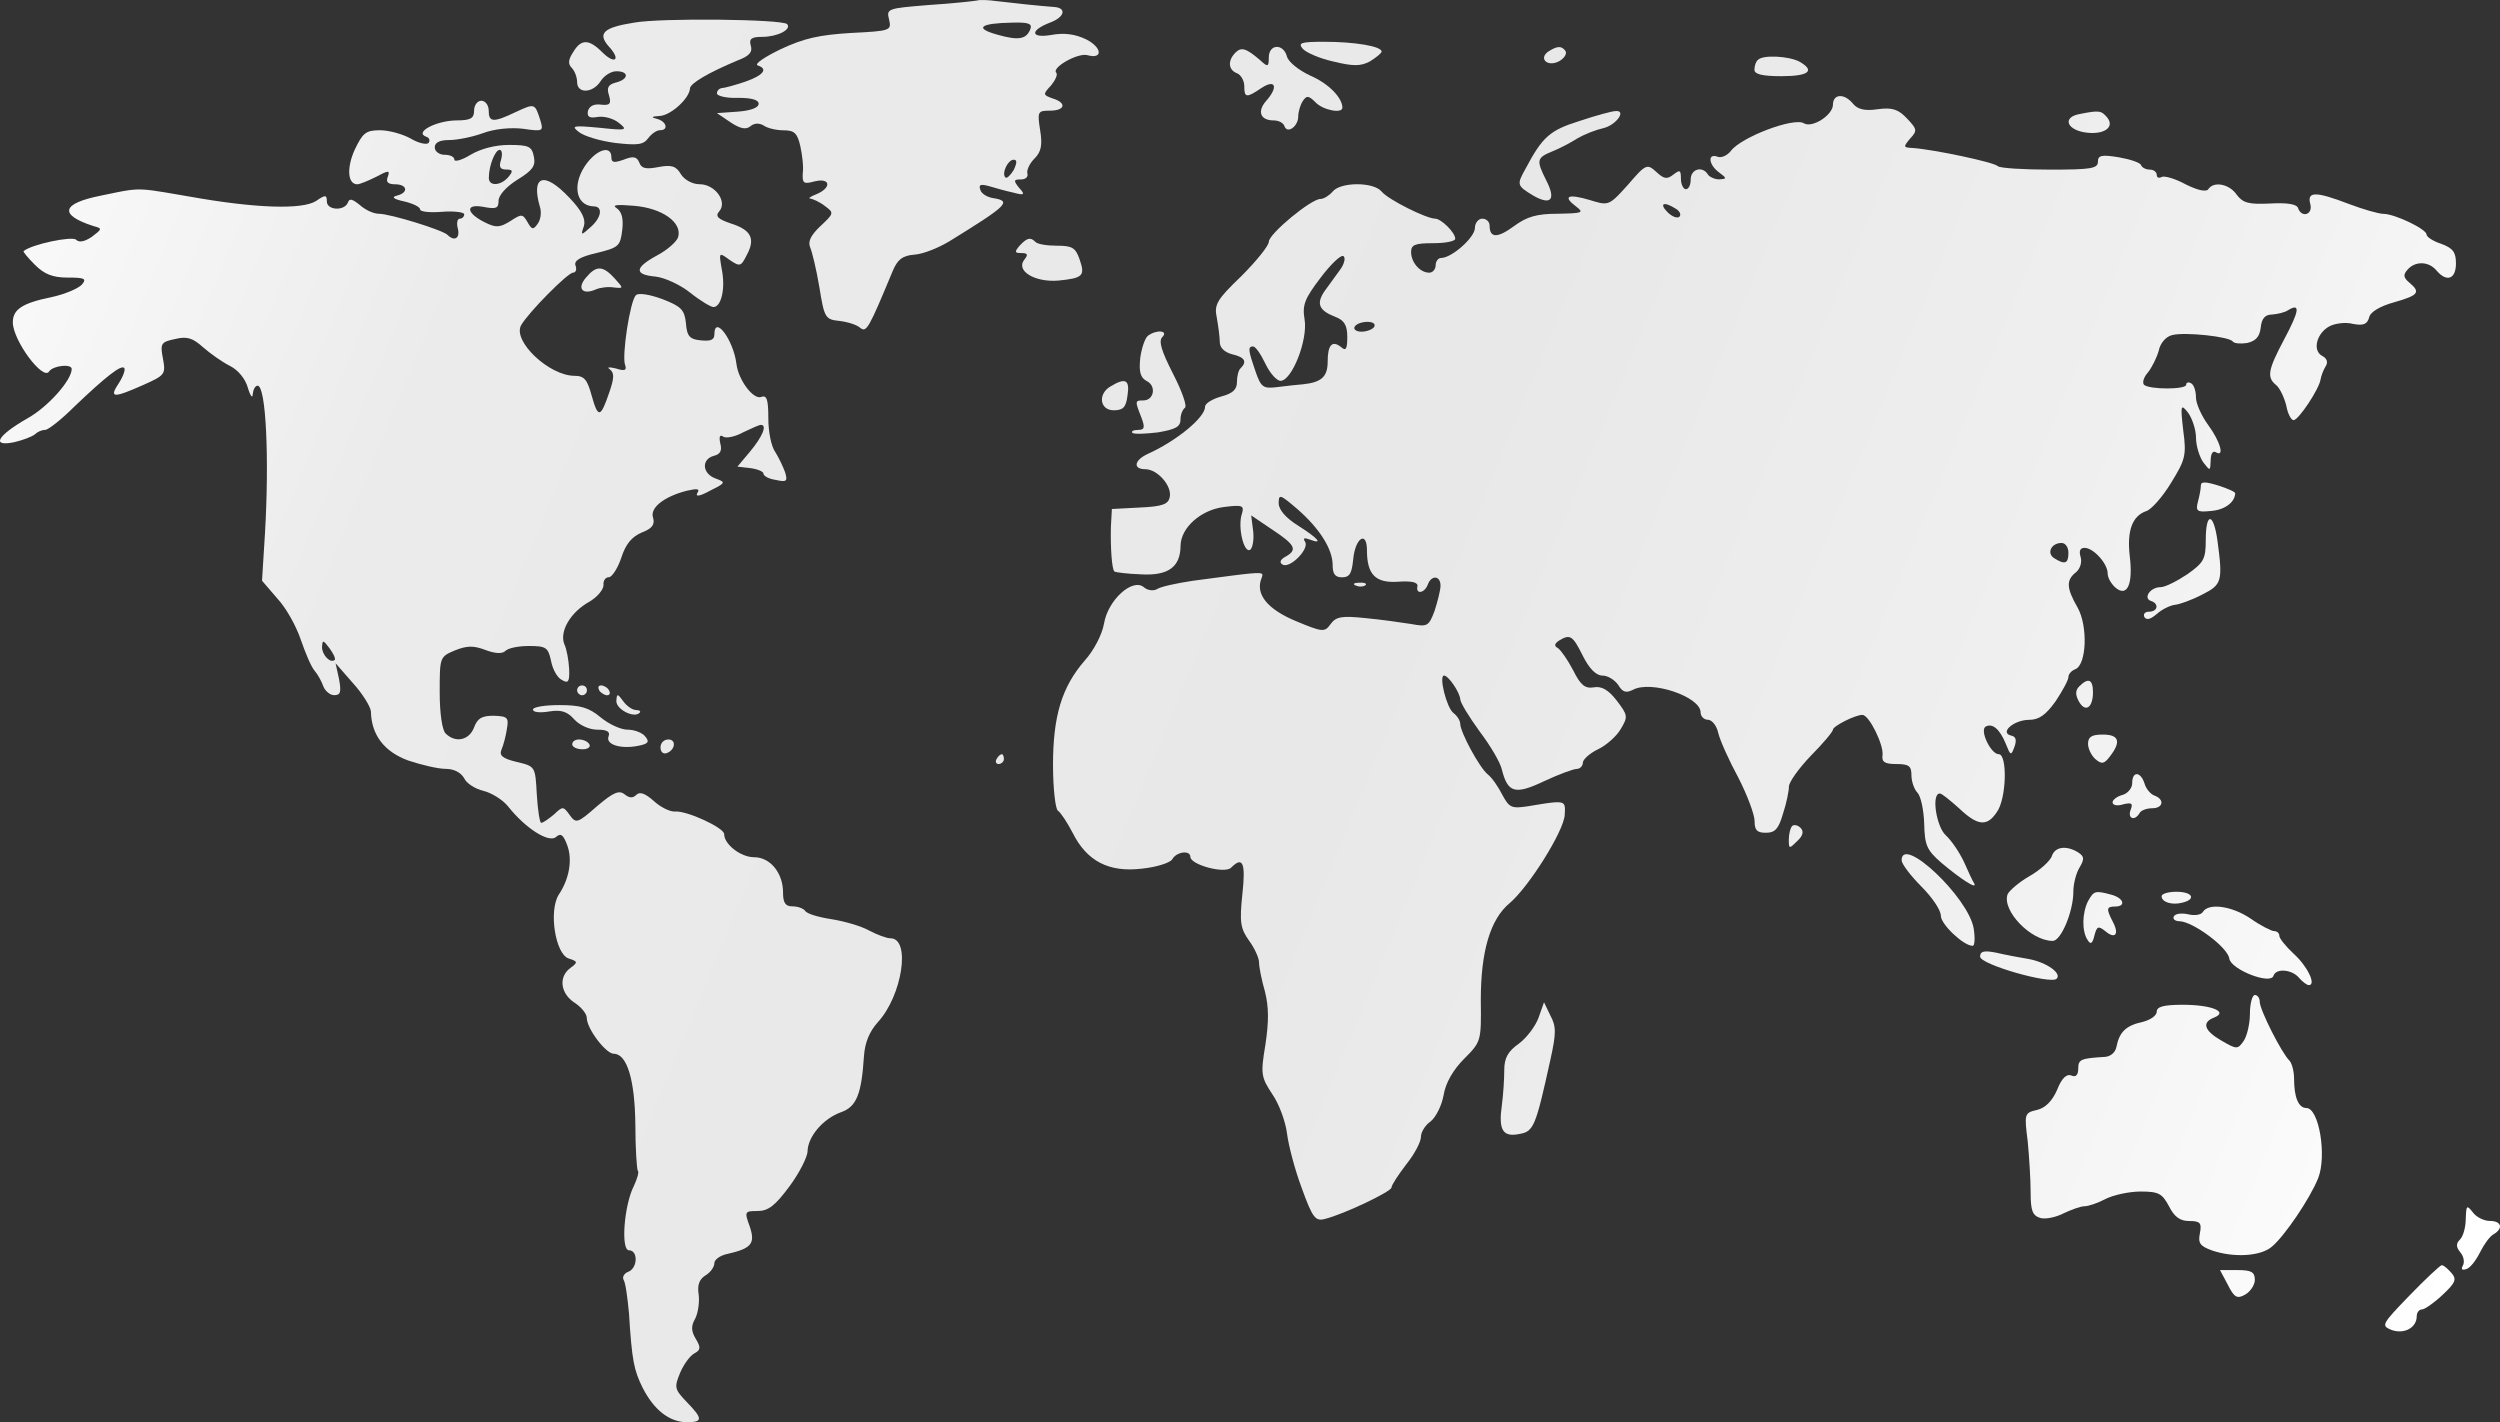<?xml version="1.0" encoding="UTF-8"?> <svg xmlns="http://www.w3.org/2000/svg" width="1357" height="772" viewBox="0 0 1357 772" fill="none"><rect x="0" y="0" width="1357" height="772" fill="#333333" stroke="none"/><path fill-rule="evenodd" clip-rule="evenodd" d="M257.333 60.021C257.333 64.292 255.464 65.36 247.475 65.36C236.564 65.624 224.836 71.767 231.233 74.166C233.102 74.707 233.628 76.302 232.562 77.633C231.496 78.701 226.968 77.633 222.981 75.234C218.716 72.835 211.267 70.699 206.199 70.699C198.473 70.699 196.88 72.294 192.616 81.1C188.088 90.974 188.628 100.029 193.945 100.029C195.274 100.029 199.802 98.157 204.067 96.035C210.99 92.305 211.793 92.305 210.464 96.035C209.397 98.698 210.464 100.029 214.451 100.029C221.111 100.029 221.914 104.564 215.517 106.159C212.319 106.963 213.385 108.031 219.505 109.362C224.033 110.43 228.021 112.302 228.021 113.633C228.021 114.965 233.351 115.506 239.998 114.965C246.658 114.438 251.975 115.228 251.975 116.296C251.975 117.627 250.909 118.695 249.579 118.695C248.25 118.695 247.71 121.094 248.513 124.034C249.842 129.373 246.644 131.231 242.919 127.501C240.261 124.838 211.765 116.032 205.645 116.032C202.71 116.032 198.182 113.897 195.26 111.234C191.273 108.031 189.666 107.504 188.863 109.903C186.994 114.701 177.412 114.174 177.412 109.362C177.412 105.632 176.609 105.632 171.555 109.099C164.106 113.897 138.532 113.093 102.85 106.7C100.862 106.359 99.024 106.042 97.317 105.747L97.314 105.746L97.312 105.746C84.737 103.575 79.305 102.637 73.922 102.867C69.83 103.042 65.766 103.892 58.613 105.388C57.465 105.628 56.235 105.885 54.914 106.159C33.342 110.43 31.749 116.559 50.65 122.689C55.703 124.02 55.44 124.284 49.846 128.555C45.859 131.218 42.923 131.758 41.331 130.15C39.199 128.014 17.363 132.549 12.835 136.279C12.309 136.543 15.231 140.01 18.955 143.74C24.009 148.802 28.537 150.674 36.789 150.674C45.845 150.674 47.174 151.201 44.516 154.404C42.646 156.54 35.197 159.743 27.734 161.338C12.018 164.542 6.964 168.008 6.964 174.942C6.964 184.802 23.469 206.949 26.668 201.61C28.8 198.406 38.922 197.338 38.922 200.278C38.922 206.408 25.878 221.08 14.691 227.209C-1.551 236.542 -5.013 242.672 7.768 240.009C12.295 238.941 17.349 237.069 18.955 235.738C20.285 234.407 22.68 233.339 24.549 233.339C26.142 233.339 33.342 227.736 40.528 220.539C57.573 204.272 65.825 197.865 67.417 199.738C68.221 200.542 66.877 204.272 64.482 208.003C59.151 216.004 61.283 216.268 77.525 209.071C89.502 203.732 90.042 203.204 88.45 194.676C86.858 186.411 87.384 185.606 95.11 184.012C101.507 182.417 104.692 183.485 110.286 188.546C114.273 192.013 120.67 196.548 124.935 198.684C129.2 200.819 133.187 205.617 134.517 210.416C135.846 214.95 137.175 216.545 137.175 213.883C137.438 211.483 138.504 209.348 139.834 209.348C144.361 209.348 146.231 248.288 143.821 289.614L142.229 315.214L150.481 324.81C155.272 329.872 160.866 340.009 163.262 347.206C165.657 354.14 168.855 361.878 170.711 364.014C172.566 366.149 174.699 370.143 175.502 372.542C176.568 375.205 179.226 377.341 181.359 377.341C184.82 377.341 185.346 375.746 184.017 368.535L182.148 360.006L191.466 370.67C196.797 376.536 201.048 383.47 201.325 386.133C201.588 398.933 208.511 408.002 221.568 412.8C228.755 415.199 237.81 417.335 241.812 417.335C246.339 417.335 250.064 419.207 251.933 422.397C253.262 425.323 258.053 428.263 262.581 429.33C266.846 430.398 272.966 434.129 275.901 437.859C285.22 449.591 297.737 457.593 301.725 454.389C304.383 451.99 305.712 453.058 307.845 458.661C310.78 466.399 309.174 476.799 303.317 485.591C297.723 494.397 301.448 517.862 308.648 520.261C313.702 521.855 313.702 522.396 309.714 525.322C303.054 530.12 304.12 539.19 311.846 544.252C315.571 546.651 318.506 550.381 318.506 552.517C318.506 558.383 328.891 571.987 333.156 571.987C340.342 571.987 344.606 586.118 344.87 610.386C344.87 623.45 345.673 634.655 346.199 635.459C347.002 635.986 345.936 639.73 344.066 643.724C338.736 654.125 336.88 678.657 341.408 678.657C346.462 678.657 346.199 688.531 340.868 690.389C338.736 691.193 337.67 693.329 338.473 694.66C339.539 696.269 340.605 704.257 341.408 712.799C343 738.399 344.067 743.738 348.857 753.334C354.977 765.33 363.23 771.737 372.562 772C381.618 772 381.618 770.128 372.825 761.072C366.165 754.139 365.902 753.071 369.101 745.333C370.97 740.798 374.431 736 376.827 734.668C380.288 732.796 380.552 731.465 377.63 726.667C375.235 722.673 374.971 719.733 377.367 715.739C378.959 712.536 379.762 706.67 379.236 702.676C378.433 697.614 379.499 694.411 382.961 692.275C385.619 690.68 387.752 687.74 387.752 685.605C387.752 683.732 390.95 681.333 395.201 680.543C407.981 677.603 410.113 674.94 406.915 665.607C403.979 657.606 404.256 657.342 411.18 657.342C417.037 657.342 420.761 654.416 428.487 644.002C433.818 636.804 438.346 627.998 438.346 624.795C438.609 616.793 446.861 607.197 456.457 603.73C464.972 600.79 467.645 593.856 468.974 573.055C469.5 565.857 471.909 559.991 476.423 554.916C489.743 540.521 494.534 509.305 483.346 509.305C481.214 509.305 476.16 507.433 471.633 505.034C467.368 502.635 458.049 499.972 451.126 498.904C444.203 497.837 437.806 495.964 437.017 494.37C435.951 493.038 433.029 491.971 430.094 491.971C426.369 491.971 425.04 490.098 425.04 484.51C425.04 473.846 418.117 465.303 409.324 465.303C402.138 465.303 393.082 458.369 393.082 452.767C393.082 449.3 372.839 439.967 366.456 440.494C363.798 440.757 358.467 438.095 355.005 434.891C350.214 430.62 347.279 429.552 345.423 431.424C343.554 433.297 341.699 433.297 339.026 431.161C336.091 428.762 332.906 430.093 324.114 437.568C313.466 446.901 312.663 447.164 309.202 442.366C305.74 437.568 305.477 437.568 300.686 442.103C297.764 444.502 294.829 446.637 293.763 446.637C292.96 446.637 291.894 439.703 291.367 431.175C290.564 415.976 290.564 415.976 280.457 413.577C272.73 411.705 270.875 410.11 272.204 406.906C273.27 404.507 274.6 399.432 275.14 395.701C276.206 389.572 275.666 388.768 267.953 388.504C261.556 388.504 259.161 389.835 257.306 394.911C254.647 401.845 247.184 403.44 241.867 398.114C239.998 396.256 238.668 387.187 238.668 375.718C238.668 356.789 238.668 356.511 246.921 353.045C253.581 350.382 257.042 350.382 263.426 352.781C269.02 354.917 272.744 354.917 274.337 353.308C275.929 351.713 281.523 350.645 287.117 350.645C296.435 350.645 297.501 351.45 299.094 358.647C299.897 363.182 302.555 367.98 304.951 369.048C308.412 371.183 309.215 370.116 308.938 363.182C308.675 358.384 307.609 352.254 306.28 349.578C303.621 342.644 309.742 332.243 319.863 326.64C324.391 323.978 327.589 319.97 327.589 317.571C327.326 315.172 328.656 313.3 330.525 313.3C332.117 313.3 335.316 308.502 337.185 302.899C339.58 295.424 342.779 291.43 348.373 289.031C353.967 286.896 355.559 284.76 354.493 281.03C352.624 275.691 360.35 269.561 372.867 266.358C378.724 265.027 380.053 265.29 378.461 267.689C377.395 269.825 380.053 269.284 385.384 266.358C393.899 262.087 394.176 261.823 388.319 259.687C381.133 257.025 380.593 249.287 387.516 247.415C390.978 246.61 392.044 244.489 390.978 240.744C390.175 237.014 390.715 235.683 392.57 237.014C394.162 238.082 399.23 237.014 403.481 234.615C408.009 232.479 411.996 230.621 413.063 230.621C416.524 230.621 413.866 237.028 407.206 245.015L400.283 253.281L407.206 254.085C411.193 254.612 414.392 255.957 414.392 257.025C414.392 258.356 417.327 259.965 421.052 260.492C426.909 261.823 427.712 261.296 426.106 256.221C425.04 253.281 422.644 248.219 420.775 245.293C418.643 242.353 417.05 234.351 417.05 227.154C417.05 217.017 416.247 214.354 413.326 215.422C409.061 217.294 400.809 206.353 399.742 197.56C398.15 184.497 387.765 170.629 387.765 181.557C387.765 184.497 385.633 185.288 380.579 184.761C374.459 184.234 372.853 182.625 372.327 175.428C371.524 168.23 369.931 166.358 359.547 162.364C352.36 159.702 346.503 158.897 345.16 160.229C341.962 163.432 337.434 193.303 339.303 198.101C340.37 201.041 339.04 201.568 334.25 199.973C330.525 199.169 329.196 199.169 331.051 200.514C333.446 202.386 333.446 205.049 330.788 212.787C325.997 226.918 324.668 227.196 321.206 214.923C318.811 206.117 317.219 203.995 311.888 203.995C298.041 203.995 278.075 185.066 282.866 176.523C286.854 169.589 308.163 147.984 311.098 147.984C312.428 147.984 313.231 146.389 312.428 144.253C311.362 141.591 314.56 139.455 323.879 137.319C335.856 134.379 336.659 133.589 337.725 125.046C338.528 118.64 337.462 114.909 334.789 113.051C331.854 111.179 334.79 110.915 344.371 111.72C359.547 113.051 370.471 120.789 368.076 128.791C367.273 131.19 362.219 135.725 356.625 138.664C344.371 145.335 344.108 149.065 355.822 150.133C360.876 150.674 369.405 154.668 374.722 158.939C380.053 163.21 385.91 166.677 387.239 166.677C391.504 166.677 393.899 156.54 391.767 146.139C390.914 141.139 390.518 138.818 391.235 138.397C391.856 138.032 393.313 139.094 396.032 141.077C401.626 144.808 402.152 144.808 405.35 138.415C410.141 129.609 407.746 124.811 396.835 121.344C389.649 118.945 388.042 117.35 390.438 114.673C394.966 109.334 388.042 100.002 379.79 100.002C375.802 100.002 371.538 97.602 369.668 94.662C367.01 90.128 364.614 89.323 357.414 90.669C350.754 92 348.096 91.473 347.03 88.269C345.7 85.066 343.831 84.539 338.514 86.675C333.183 88.547 331.854 88.269 331.854 85.343C331.854 78.936 324.668 80.809 318.811 88.283C310.295 99.211 312.151 111.747 322.272 112.025C327.326 112.025 326.537 117.891 320.943 122.952C315.349 128.014 315.086 128.014 316.955 122.689C318.022 118.959 315.889 114.424 308.966 107.226C295.383 92.818 288.197 95.231 292.988 112.025C294.054 114.965 293.514 119.222 291.921 121.358C289.526 124.825 288.723 124.825 286.327 120.553C283.669 116.019 283.129 116.019 277.009 120.012C271.415 123.479 269.283 123.743 263.426 120.817C253.041 115.755 252.238 110.416 262.359 112.288C269.283 113.619 270.612 113.093 270.612 109.085C270.612 105.881 274.877 101.347 280.734 97.616C288.986 92.555 290.855 90.142 289.789 85.08C288.723 79.477 287.131 78.673 276.206 78.673C268.743 78.673 260.767 80.809 255.436 84.012C250.646 86.952 246.644 88.006 246.644 86.675C246.644 85.08 244.249 84.012 241.313 84.012C238.378 84.012 235.982 82.14 235.982 80.018C235.982 77.356 238.641 76.024 243.708 76.024C247.973 76.024 256.226 74.43 262.083 72.294C268.48 69.895 277.258 69.091 283.918 69.895C294.843 71.49 295.106 71.226 293.237 65.097C290.301 56.027 290.301 56.027 279.917 60.825C267.663 66.691 265.267 66.428 265.267 60.021C265.267 57.081 263.398 54.682 261.279 54.682C259.161 54.682 257.333 57.095 257.333 60.021ZM271.983 86.689C270.653 90.682 271.456 92.028 274.918 92.028C278.38 92.028 278.643 92.832 275.984 96.022C271.997 100.82 265.336 101.36 265.336 96.548C265.336 89.878 268.798 81.35 271.193 81.35C272.523 81.363 272.786 83.763 271.983 86.689ZM181.719 358.176C179.323 360.311 174.795 355.513 174.795 351.242C175.059 347.248 175.322 347.248 178.783 351.769C180.916 354.709 182.245 357.385 181.719 358.176Z" fill="url(#paint0_linear_970_133)"></path><path fill-rule="evenodd" clip-rule="evenodd" d="M979.21 66.956C983.738 69.619 994.926 62.421 994.926 56.819C994.926 50.953 1001.05 50.426 1005.85 56.347C1008.26 59.287 1012.25 60.355 1019.17 59.287C1027.16 58.219 1030.36 59.287 1035.15 64.349C1040.74 70.215 1040.74 71.005 1036.76 75.277C1033.02 79.811 1033.02 80.075 1038.35 80.338C1049.54 81.129 1082.56 88.063 1084.41 90.198C1085.48 91.266 1098.27 92.07 1112.65 92.07C1134.76 92.07 1138.75 91.529 1138.75 87.799C1138.75 84.332 1140.62 83.805 1150.2 85.4C1156.32 86.468 1161.91 88.34 1162.18 89.671C1162.7 91.002 1164.83 92.07 1166.97 92.07C1169.1 92.07 1170.69 93.415 1170.69 95.01C1170.69 96.342 1171.76 96.882 1173.35 96.078C1174.68 95.274 1180.54 96.868 1186.39 100.072C1192.78 103.275 1197.57 104.329 1198.63 102.735C1201.55 98.2 1210.08 99.808 1214.07 105.675C1217.53 110.209 1220.47 111 1232.18 110.473C1241.24 109.946 1246.55 110.736 1247.36 112.872C1249.23 118.474 1255.62 116.602 1254.02 110.736C1252.15 103.802 1256.94 103.802 1275.05 110.736C1282.76 113.676 1291.29 116.075 1293.69 116.075C1299.81 116.075 1317.12 124.34 1317.12 127.28C1317.12 128.612 1320.84 131.011 1325.1 132.342C1331.5 134.741 1333.09 136.877 1333.09 143.006C1333.09 151.535 1328.04 153.407 1322.45 146.737C1318.18 141.675 1310.72 141.675 1306.73 146.473C1304.34 149.136 1304.6 150.744 1307.8 153.407C1314.19 158.732 1312.59 160.341 1299.54 164.071C1291.82 166.207 1286.49 169.396 1285.96 172.336C1284.9 176.067 1282.76 176.871 1277.17 175.803C1273.18 174.735 1267.31 175.54 1264.39 177.135C1257.47 180.865 1255.07 190.198 1260.4 193.138C1263.07 194.469 1263.86 196.605 1262.27 199.004C1260.94 201.139 1259.87 204.343 1259.61 205.938C1258.81 211.263 1247.62 228.07 1244.96 228.07C1243.63 228.07 1241.78 224.603 1240.97 220.069C1239.91 215.811 1237.5 210.736 1235.64 209.141C1230.33 204.87 1230.85 201.139 1239.91 184.068C1248.16 168.592 1248.7 164.335 1242.04 168.329C1240.17 169.66 1236.18 170.464 1233.25 170.728C1229.52 170.728 1227.65 172.863 1227.13 177.661C1226.6 182.723 1224.47 185.122 1219.68 186.19C1216.22 186.717 1212.76 186.454 1211.95 185.386C1210.35 182.723 1185.85 180.047 1178.93 181.919C1175.73 182.709 1172.55 186.176 1171.74 190.447C1170.68 194.178 1168.02 199.517 1165.89 202.179C1163.75 204.579 1162.69 207.518 1163.75 208.85C1166.69 211.512 1186.66 211.512 1186.66 208.85C1186.66 207.505 1187.98 207.241 1189.31 208.045C1190.91 208.85 1191.97 212.317 1191.97 215.784C1191.97 218.987 1194.91 225.657 1198.63 230.719C1205.28 239.788 1207.67 248.594 1202.62 245.391C1201.03 244.587 1199.96 246.459 1199.96 249.926C1199.83 252.832 1199.77 254.298 1199.28 254.455C1198.78 254.614 1197.85 253.415 1195.97 250.994C1193.86 248.054 1191.99 241.924 1191.99 237.653C1191.99 233.118 1189.85 226.989 1187.72 224.049C1183.73 218.973 1183.46 219.778 1185.06 233.645C1186.92 247.249 1186.13 249.648 1178.4 262.185C1173.88 269.646 1167.74 276.579 1165.08 277.384C1157.36 280.046 1154.44 288.048 1156.03 301.916C1157.88 317.115 1154.7 324.326 1148.3 318.987C1145.91 316.851 1144.04 313.648 1144.04 311.249C1144.04 305.91 1136.31 297.381 1131.52 297.381C1129.12 297.381 1128.32 298.976 1129.39 302.443C1130.19 305.105 1129.12 308.836 1126.73 310.708C1121.4 314.979 1121.67 319.25 1127.79 329.914C1133.39 340.052 1132.59 360.853 1126.47 363.252C1124.33 364.057 1122.74 365.929 1122.74 367.523C1122.74 369.118 1119.54 374.984 1115.82 380.587C1110.49 388.061 1106.76 390.724 1101.43 390.724C1093.17 390.724 1085.19 397.658 1091.57 399.253C1094.25 399.78 1094.77 401.652 1093.44 405.382C1091.59 410.444 1091.31 410.18 1088.65 403.51C1085.45 395.772 1081.45 392.305 1077.73 394.441C1074.53 396.576 1080.65 409.376 1084.91 409.376C1089.7 409.376 1089.18 433.644 1083.85 440.842C1078.52 448.843 1073.46 448.302 1063.34 438.706C1058.55 434.435 1054.02 430.704 1052.96 430.704C1048.16 430.704 1051.1 448.843 1056.15 453.378C1059.35 456.318 1063.62 462.725 1066.01 467.787C1068.41 473.126 1070.8 478.451 1071.61 479.519C1073.48 483.249 1063.89 476.842 1053.77 468.314C1045.78 461.38 1044.72 458.717 1044.45 446.985C1044.19 439.51 1042.6 432.05 1040.73 430.177C1039.12 428.583 1037.53 424.312 1037.53 420.845C1037.53 415.783 1036.2 414.715 1029.28 414.715C1023.14 414.715 1021.29 413.647 1021.82 409.917C1022.62 404.578 1014.63 388.048 1010.9 388.048C1006.9 388.048 994.926 394.177 994.926 396.049C994.926 397.117 989.595 403.51 983.004 410.139C976.358 417.073 971.027 424.547 971.027 426.946C971.027 429.345 969.698 436.016 967.829 441.618C965.433 449.883 963.578 452.019 958.51 452.019C953.719 452.019 952.39 450.688 952.39 445.626C952.39 442.159 948.388 431.495 943.598 422.162C938.53 412.829 933.739 402.165 932.673 397.894C931.87 393.9 929.197 390.696 927.079 390.696C924.961 390.696 923.091 388.838 923.091 386.702C923.091 378.16 896.202 369.091 886.343 374.43C882.618 376.302 880.749 375.761 878.354 371.767C876.498 369.104 872.76 366.705 869.838 366.705C866.377 366.705 862.652 362.975 859.191 356.041C853.61 344.836 852.267 344.046 846.147 347.776C843.752 349.371 843.489 350.702 845.621 351.77C847.213 352.838 850.938 358.163 853.874 363.765C857.875 371.767 860.271 373.903 865.061 373.098C869.326 372.294 873.051 374.43 877.578 380.296C883.699 388.297 883.698 389.088 879.711 395.758C877.578 399.488 871.984 404.55 867.457 406.686C862.929 408.821 859.204 412.288 859.204 413.883C859.204 415.755 857.598 417.35 856.006 417.35C854.137 417.35 846.147 420.29 838.158 424.02C822.442 431.495 818.455 430.427 815.256 417.891C814.453 413.897 808.859 404.564 803.002 396.826C797.408 389.088 792.617 381.363 792.617 379.491C792.341 375.761 786.22 366.691 783.825 366.691C780.89 366.691 785.154 384.026 788.879 386.966C791.011 388.561 792.604 391.237 792.604 392.832C792.604 397.367 802.988 416.573 807.516 420.304C809.912 422.176 813.373 427.238 815.505 431.509C819.23 438.443 820.559 438.97 829.352 437.638L829.7 437.58C842.652 435.418 847.277 434.646 848.794 436.468C849.636 437.48 849.52 439.292 849.339 442.111L849.318 442.436C848.778 451.229 829.878 481.363 819.493 490.169C808.845 498.975 803.778 516.573 803.778 542.713C804.041 565.124 804.041 565.387 794.722 574.72C788.865 580.586 784.601 587.783 783.534 594.717C782.468 600.32 779.27 606.713 776.348 608.848C773.676 610.707 771.28 614.451 771.28 617.113C771.28 619.79 767.819 626.446 763.291 632.049C759.026 637.651 755.302 643.254 755.302 644.585C755.302 646.721 729.741 658.994 719.094 661.656C714.026 662.988 712.434 661.115 706.577 644.849C702.852 634.975 699.39 621.648 698.587 615.241C697.784 608.848 694.323 599.252 690.598 593.913C684.478 584.58 684.215 582.985 686.873 566.982C688.743 554.446 688.742 546.707 686.61 538.179C684.741 531.772 683.412 524.838 683.412 522.439C683.412 520.04 681.016 514.701 678.081 510.707C673.29 504.037 672.764 500.57 674.356 485.371C676.225 468.314 674.633 464.569 668.236 470.976C664.775 474.443 646.137 469.381 646.137 465.11C646.137 461.38 638.674 462.17 636.279 466.441C635.213 468.3 627.763 470.699 619.774 471.503C601.926 473.639 589.949 467.495 582.223 452.033C579.288 446.444 575.826 441.105 574.234 440.037C572.904 439.247 571.575 428.042 571.575 415.242C571.575 388.575 576.366 372.835 588.883 358.44C593.674 353.115 598.202 344.572 599.268 338.443C601.4 325.643 614.72 313.648 620.84 318.709C622.959 320.581 626.157 320.845 628.026 319.777C629.896 318.446 638.674 316.574 647.467 315.242C649.573 314.963 651.565 314.699 653.448 314.449L653.502 314.442C679.005 311.057 684.534 310.323 685.173 311.764C685.35 312.162 685.152 312.727 684.9 313.449C684.848 313.596 684.794 313.751 684.741 313.911C681.279 322.44 687.939 330.705 703.378 337.112C718.014 343.241 719.08 343.241 722.278 338.706C725.2 334.699 728.398 334.172 741.178 335.503C749.694 336.307 760.882 337.902 765.936 338.706C774.728 340.315 775.517 340.038 778.716 331.509C780.322 326.434 781.914 320.304 781.914 317.905C781.914 312.302 776.86 312.025 774.991 317.364C773.122 322.162 768.331 322.703 769.397 318.168C769.674 316.033 766.213 315.242 758.749 315.769C746.509 316.574 741.982 311.762 741.982 298.698C741.982 287.757 735.598 292.028 734.532 303.496C733.743 311.235 732.677 313.37 728.412 313.37C724.688 313.37 723.358 311.498 723.358 306.7C723.358 298.171 716.435 286.966 704.181 276.302C694.863 268.3 694.06 268.037 694.06 273.099C694.06 276.566 697.784 281.1 704.707 285.371C715.618 292.305 718.554 295.772 710.827 292.832C707.906 291.764 707.103 292.028 708.432 294.164C710.827 297.908 700.166 308.836 696.178 306.436C694.323 305.369 694.849 303.76 697.784 302.165C704.444 298.421 703.115 295.758 690.598 287.493L679.147 279.755L680.213 288.284C680.753 292.818 679.95 297.353 678.621 298.421C675.159 300.557 671.698 285.885 674.093 278.951C675.422 274.416 674.619 273.889 664.235 275.22C651.731 276.815 641.07 286.425 640.807 296.022C640.807 307.768 634.16 312.566 619.511 311.762C612.048 311.498 605.388 310.694 604.862 310.167C603.519 308.836 602.729 297.367 602.992 286.162L603.519 276.288L618.694 275.484C631.211 274.943 634.133 273.612 634.936 269.881C636.265 263.752 628.276 254.682 621.616 254.682C614.956 254.682 615.496 249.884 622.945 246.417C638.384 239.483 654.099 226.684 654.099 220.818C654.099 218.945 658.101 216.546 662.892 215.215C669.012 213.606 671.407 211.471 671.407 207.477C671.407 204.273 672.21 200.807 673.539 199.739C677.001 196.272 675.672 193.873 668.748 192.278C664.747 191.21 662.088 188.811 662.088 185.608C662.088 182.945 661.299 177.079 660.496 172.544C658.904 165.333 660.496 162.671 673.816 149.871C682.069 141.606 688.729 133.34 688.729 131.205C688.729 126.934 711.63 108.004 716.684 108.004C718.554 108.004 721.475 106.146 723.344 104.01C727.609 98.671 745.706 98.671 749.971 104.01C753.432 108.282 774.202 118.682 778.993 118.682C782.177 118.682 789.904 126.143 789.904 129.61C789.904 130.941 784.587 132.009 777.927 132.009C768.082 132.009 765.95 132.814 765.95 136.807C765.95 142.41 770.754 148.012 775.808 148.012C777.677 148.012 779.27 146.14 779.27 144.019C779.27 141.897 780.613 140.025 782.205 140.025C788.062 140.025 800.579 128.82 800.579 123.758C800.579 121.095 802.448 118.696 804.567 118.696C806.685 118.696 808.555 120.291 808.555 122.427C808.555 129.36 812.819 129.36 821.875 122.69C828.798 117.615 834.129 116.02 845.58 116.02C859.149 115.756 859.952 115.493 855.424 112.026C847.975 106.423 851.173 105.092 862.887 108.559C867.373 109.943 869.922 110.729 872.206 110.251C875.21 109.622 877.758 106.808 883.657 100.294C893.502 88.825 894.028 88.825 899.096 93.36C903.36 97.354 904.953 97.354 908.414 94.691C911.876 92.029 912.402 92.292 912.402 97.09C912.402 100.03 913.731 102.693 915.06 102.693C916.653 102.693 917.719 100.294 917.719 97.354C917.719 91.751 924.102 89.893 927.037 94.691C927.827 96.023 930.762 97.354 933.158 97.354C937.422 97.09 937.422 96.827 933.158 93.624C927.301 89.366 926.761 82.959 932.354 85.095C934.473 85.885 937.671 84.291 939.541 81.891C945.121 74.417 973.879 63.489 979.21 66.956ZM911.585 117.628C912.637 116.561 911.848 114.688 909.716 113.357C903.056 109.1 900.397 110.431 905.188 115.229C907.597 117.628 910.519 118.696 911.585 117.628ZM723.324 152.034C724.854 149.902 726.384 147.77 727.581 146.168C729.714 143.228 730.517 139.761 729.16 138.985C727.831 138.18 722.237 143.505 716.643 150.98C708.127 162.171 706.798 165.638 708.127 173.376C709.997 184.581 701.204 206.714 695.084 206.714C692.952 206.714 689.227 202.443 686.832 197.381C684.436 192.32 681.501 188.048 680.172 188.048C677.236 188.048 677.513 190.184 681.501 201.652C684.436 210.181 685.766 210.985 692.689 210.181C693.587 210.077 694.559 209.961 695.57 209.841C699.65 209.356 704.353 208.798 707.338 208.586C717.197 207.519 720.658 204.579 720.658 196.313C720.658 187.244 723.054 184.581 727.845 188.312C730.503 190.711 731.306 189.643 731.306 182.973C731.306 176.566 729.714 173.903 724.923 172.031C715.867 168.564 714.275 164.834 719.066 157.9C720.264 156.298 721.794 154.166 723.324 152.034ZM739.032 180.033C741.968 180.033 745.152 178.702 745.955 177.37C746.759 175.762 745.152 174.694 742.231 174.708C739.295 174.708 736.111 175.775 735.308 177.37C734.505 178.702 736.097 180.033 739.032 180.033ZM1115.01 302.983C1120.87 306.714 1122.74 305.909 1122.74 300.043C1122.74 297.104 1121.13 294.704 1119 294.718C1113.42 294.718 1110.75 300.321 1115.01 302.983Z" fill="url(#paint1_linear_970_133)"></path><path fill-rule="evenodd" clip-rule="evenodd" d="M530.272 0.295C528.942 0.558 517.228 1.89 504.448 2.694L503.755 2.751C481.793 4.567 481.037 4.629 482.613 10.695C483.942 16.561 483.416 16.825 461.843 17.893C444.535 18.961 436.283 20.819 423.766 26.699C414.973 30.97 409.393 34.7 411.249 35.505C417.106 37.377 414.447 40.844 404.589 44.311C398.995 46.183 393.401 47.778 391.809 47.778C390.479 48.041 389.15 49.109 389.15 50.718C389.15 52.049 394.204 53.38 400.601 53.117C408.05 53.117 411.789 54.184 411.789 56.32C411.789 58.456 407.524 60.05 400.601 60.591L389.15 61.396L396.599 66.457C401.93 69.924 404.852 70.451 407.247 68.593C409.38 66.721 412.038 66.721 414.433 68.066C416.566 69.661 421.62 70.729 425.344 70.729C431.201 70.729 432.794 72.323 434.4 79.257C435.466 84.055 436.269 90.726 435.729 94.193C435.466 99.532 436.255 100.059 442.126 98.464C450.918 96.328 451.445 101.931 443.192 105.398C439.731 106.729 438.401 107.797 439.994 107.797C441.323 108.06 445.048 109.669 447.72 111.791C452.774 115.521 452.774 115.785 445.325 122.732C440.271 127.53 438.401 130.997 439.731 134.201C440.797 136.6 443.192 146.474 444.785 156.07C447.443 172.6 447.983 173.405 455.695 174.209C460.223 174.75 465.277 176.345 466.883 177.939C470.345 180.602 471.411 178.744 484.717 146.737C487.376 140.608 490.048 138.735 496.431 138.209C500.959 137.945 509.751 134.478 516.135 130.47C546.763 111.541 549.421 109.142 539.036 107.533C535.838 107.006 532.639 105.134 532.113 102.999C531.047 100.059 532.376 99.795 537.167 101.126C540.629 102.194 546.486 103.789 550.21 104.593C556.067 106.188 556.607 105.661 553.146 101.931C549.947 97.937 550.21 97.396 554.212 97.396C556.607 97.396 558.2 96.065 557.673 94.193C557.147 92.598 558.74 88.854 561.398 86.191C565.123 82.461 565.926 78.994 564.597 70.729C563.004 60.591 563.267 60.064 569.927 60.064C578.18 60.064 579.246 55.793 571.257 53.394C566.203 51.522 565.926 51.258 570.454 46.46C572.849 43.52 574.178 40.594 573.389 39.526C570.454 36.864 584.84 28.599 590.171 29.93C598.686 32.329 598.423 25.936 589.645 21.401C583.524 18.461 577.667 17.671 570.467 19.002C559.016 20.874 559.016 16.34 570.467 12.068C577.917 9.128 578.983 4.33 572.337 3.803C564.887 3.276 549.698 1.668 540.919 0.6C536.669 0.017 531.864 -0.246 530.272 0.295ZM559.293 15.757C557.161 21.36 552.896 22.164 540.919 18.697C528.665 15.23 532.127 12.568 549.435 12.29C558.227 12.027 560.36 12.817 559.293 15.757ZM550.238 92.293C548.369 95.233 546.513 97.091 545.71 96.287C543.578 94.151 547.039 86.69 550.238 86.69C552.107 86.69 552.107 88.299 550.238 92.293Z" fill="url(#paint2_linear_970_133)"></path><path d="M344.15 12.289C327.368 14.952 324.183 18.155 330.566 25.353C337.226 32.55 333.765 35.227 326.842 28.293C319.655 21.095 315.391 21.095 311.126 28.293C308.468 32.286 308.191 34.7 310.323 36.821C311.915 38.416 313.258 41.883 313.258 44.559C313.258 50.966 321.774 50.689 326.039 44.019C327.908 41.079 331.632 38.679 334.554 38.679C341.477 38.679 341.477 42.951 334.291 44.809C330.026 45.877 329.237 47.749 330.566 51.743C331.896 56.278 331.092 57.345 326.302 56.805C322.314 56.278 319.905 57.609 319.115 60.272C318.589 63.475 319.919 64.265 324.446 63.475C327.908 62.948 332.962 64.279 335.897 66.678C340.951 70.672 340.162 70.95 325.249 69.341C310.877 68.01 309.811 68.273 314.338 71.74C316.997 73.876 325.789 76.538 334.042 77.606C346.019 78.937 349.217 78.674 351.89 74.943C353.759 72.544 356.417 70.672 358.287 70.672C363.077 70.672 361.748 65.874 356.694 64.543C353.233 63.738 353.496 63.211 358.024 62.948C364.144 62.684 374.265 53.352 374.528 48.013C374.528 45.35 384.387 39.484 400.352 32.813C406.749 30.414 408.604 28.279 407.538 24.812C406.472 21.081 407.801 20.014 413.658 20.014C421.91 20.014 429.9 16.02 427.241 13.08C424.555 10.417 358.785 9.627 344.15 12.289Z" fill="url(#paint3_linear_970_133)"></path><path d="M723.58 33.356C716.394 31.761 708.944 28.558 707.075 26.422C704.417 23.218 706.286 22.692 718.775 22.678C735.28 22.678 749.93 25.077 749.93 28.017C749.93 28.821 747.008 31.22 743.546 33.356C738.493 36.018 734.491 36.018 723.58 33.356Z" fill="url(#paint4_linear_970_133)"></path><path d="M670.604 28.556C666.339 32.827 666.616 37.889 671.407 39.761C673.539 40.565 675.395 43.755 675.395 46.695C675.395 53.102 676.461 53.365 684.713 47.763C692.439 42.701 694.032 47.236 687.109 54.96C682.318 60.563 684.173 65.361 691.373 65.361C694.032 65.361 696.704 66.692 697.23 68.564C698.823 72.835 704.679 68.564 704.679 63.225C704.679 60.826 705.746 57.096 707.075 54.96C709.207 51.757 710.273 51.757 713.998 55.487C717.986 59.758 728.647 61.894 728.647 58.427C728.647 53.088 721.198 45.364 711.339 41.092C704.956 38.152 699.362 33.632 698.559 30.692C696.69 23.494 688.701 23.758 688.701 31.219C688.701 36.28 688.175 36.558 684.173 32.813C676.461 26.157 673.788 25.352 670.604 28.556Z" fill="url(#paint5_linear_970_133)"></path><path d="M846.078 33.352C839.681 36.555 834.89 31.48 840.747 27.749C845.538 24.823 847.67 24.823 849.803 27.749C850.606 29.358 849.014 31.757 846.078 33.352Z" fill="url(#paint6_linear_970_133)"></path><path d="M954.176 32.549C953.11 33.353 952.307 35.752 952.307 37.888C952.307 40.287 956.571 41.355 966.956 41.355C981.869 41.355 985.593 38.415 976.538 33.353C970.695 30.427 956.848 29.623 954.176 32.549Z" fill="url(#paint7_linear_970_133)"></path><path d="M827.967 91.762C837.286 74.15 841.287 70.683 857.529 65.622C866.308 62.682 875.1 60.283 876.969 60.297C883.089 59.756 877.232 68.035 870.046 69.63C866.321 70.434 860.187 72.833 856.463 74.969C852.738 77.368 846.604 80.571 842.617 82.166C834.101 85.633 833.824 86.964 839.155 97.628C844.749 108.293 842.076 111.76 832.232 106.157C823.439 100.832 823.176 100.291 827.967 91.762Z" fill="url(#paint8_linear_970_133)"></path><path d="M1128.86 61.891C1119.81 63.486 1121.41 69.893 1130.99 71.751C1141.38 73.624 1148.3 69.352 1143.77 63.75C1140.58 60.019 1139.51 59.756 1128.86 61.891Z" fill="url(#paint9_linear_970_133)"></path><path d="M554.503 137.361C550.778 137.361 550.501 136.834 553.437 133.368C557.438 129.096 559.293 128.569 561.952 131.232C563.018 132.563 568.335 133.368 573.666 133.368C581.932 133.368 583.788 134.435 585.92 140.565C589.118 149.634 588.052 150.966 574.469 152.297C561.689 153.365 551.041 146.958 556.095 140.828C558.227 138.166 557.701 137.361 554.503 137.361Z" fill="url(#paint10_linear_970_133)"></path><path d="M318.049 150.702C312.995 156.568 316.18 160.299 323.38 157.109C325.775 156.041 330.303 155.515 333.239 156.041C338.569 156.582 338.569 156.582 333.502 150.98C327.105 144.032 323.643 144.032 318.049 150.702Z" fill="url(#paint11_linear_970_133)"></path><path d="M618.943 194.162C619.747 188.573 621.616 183.234 623.208 182.166C627.999 178.7 634.382 179.504 630.907 182.957C628.774 185.093 630.367 190.418 636.764 202.954C641.568 212.287 644.49 220.552 643.161 221.356C641.831 222.424 640.765 225.101 640.765 227.763C640.765 231.757 637.83 233.102 628.511 234.697C621.851 235.488 615.731 235.765 614.665 234.961C613.876 234.17 615.205 233.366 617.6 233.366C621.339 233.366 621.602 232.035 619.47 226.432C616.008 217.626 616.008 217.363 620.536 217.363C626.393 217.363 627.722 209.624 622.668 206.962C618.943 205.09 618.14 201.9 618.943 194.162Z" fill="url(#paint12_linear_970_133)"></path><path d="M602.965 209.639C595.779 213.633 596.845 222.702 604.557 222.702C609.611 222.702 611.217 221.107 612.006 214.7C613.35 206.172 610.954 204.827 602.965 209.639Z" fill="url(#paint13_linear_970_133)"></path><path d="M1193.04 272.307C1193.83 269.367 1194.63 265.373 1194.63 263.501C1194.63 261.365 1197.03 261.365 1203.96 263.501C1209.02 265.11 1213.28 266.968 1213.28 267.772C1213.01 272.834 1207.41 276.842 1199.96 277.369C1192.5 278.173 1191.71 277.369 1193.04 272.307Z" fill="url(#paint14_linear_970_133)"></path><path d="M1197.29 293.109C1197.29 303.51 1196.22 305.382 1187.17 311.775C1181.57 315.506 1175.19 318.709 1172.78 318.709C1167.19 318.709 1163.2 324.575 1167.45 326.17C1171.98 327.501 1171.44 332.036 1166.38 332.036C1164.25 332.036 1163.19 333.367 1163.99 334.976C1165.32 336.848 1167.45 336.044 1170.91 333.104C1173.57 330.705 1178.1 328.569 1180.49 328.306C1183.15 328.042 1189.81 325.643 1195.41 322.703C1206.05 317.364 1206.59 315.506 1203.66 293.636C1201.55 278.174 1197.29 277.647 1197.29 293.109Z" fill="url(#paint15_linear_970_133)"></path><path d="M741.151 317.639C740.361 318.43 737.966 318.707 736.097 317.903C733.978 317.112 734.768 316.308 737.689 316.308C740.625 316.045 742.217 316.835 741.151 317.639Z" fill="url(#paint16_linear_970_133)"></path><path d="M1128.6 372.586C1126.47 374.722 1126.47 377.121 1128.33 380.588C1131.8 386.995 1136.06 384.318 1136.06 375.789C1136.05 368.842 1133.65 367.51 1128.6 372.586Z" fill="url(#paint17_linear_970_133)"></path><path d="M315.917 377.381C314.588 377.381 313.258 376.05 313.258 374.718C313.258 373.11 314.588 372.042 315.917 372.056C317.509 372.056 318.575 373.124 318.575 374.718C318.575 376.05 317.509 377.381 315.917 377.381Z" fill="url(#paint18_linear_970_133)"></path><path d="M325.235 374.718C326.039 376.05 328.171 377.381 329.5 377.381C331.092 377.381 331.369 376.05 330.566 374.718C329.763 373.124 327.631 372.056 326.302 372.056C324.709 372.042 324.446 373.11 325.235 374.718Z" fill="url(#paint19_linear_970_133)"></path><path d="M347.071 386.993C344.136 389.919 334.554 385.121 334.554 380.586C334.831 376.315 335.094 376.315 338.279 380.6C340.148 383.263 343.333 385.398 345.202 385.398C347.071 385.398 348.137 386.189 347.071 386.993Z" fill="url(#paint20_linear_970_133)"></path><path d="M289.29 385.122C289.29 386.716 293.278 386.994 298.083 386.19C304.48 385.122 307.941 386.19 311.666 390.461C314.601 393.664 319.918 396.063 324.183 396.063C329.514 396.063 331.369 397.131 330.303 399.794C328.711 404.065 336.686 406.728 346.282 404.855C351.876 403.788 352.679 402.72 350.269 399.794C348.677 397.658 344.149 396.063 340.688 396.063C336.963 396.063 330.566 393.123 326.038 389.393C319.641 384.054 315.128 382.723 303.677 382.723C295.687 382.709 289.29 383.777 289.29 385.122Z" fill="url(#paint21_linear_970_133)"></path><path d="M1137.38 412.051C1135.26 410.179 1133.39 406.449 1133.39 403.786C1133.39 400.042 1135.24 398.711 1141.38 398.725C1150.16 398.725 1151.49 402.455 1145.37 410.457C1142.17 414.714 1140.84 414.991 1137.38 412.051Z" fill="url(#paint22_linear_970_133)"></path><path d="M310.6 404.049C310.6 405.381 312.996 406.712 316.194 406.712C319.129 406.712 320.722 405.381 319.919 404.049C319.116 402.455 316.457 401.387 314.325 401.387C312.192 401.387 310.6 402.455 310.6 404.049Z" fill="url(#paint23_linear_970_133)"></path><path d="M361.721 408.847C359.851 409.374 358.522 408.043 358.522 405.644C358.522 403.245 360.391 401.387 362.787 401.387C367.315 401.387 366.511 407.253 361.721 408.847Z" fill="url(#paint24_linear_970_133)"></path><path d="M540.919 412.05C540.116 413.381 540.656 414.713 541.986 414.713C543.578 414.713 544.921 413.381 544.921 412.05C544.921 410.455 544.395 409.388 543.855 409.388C543.052 409.374 541.722 410.442 540.919 412.05Z" fill="url(#paint25_linear_970_133)"></path><path d="M1152.03 431.508C1154.96 430.717 1157.36 427.777 1157.36 425.115C1157.36 418.445 1161.88 418.722 1163.99 425.115C1164.79 428.055 1167.19 430.981 1169.32 431.785C1175.18 433.921 1174.11 438.719 1168.25 438.719C1165.32 438.719 1162.13 439.787 1161.33 441.382C1158.67 445.916 1154.67 444.308 1156.54 439.509C1157.88 436.043 1157.08 435.502 1152.55 436.569C1149.35 437.637 1146.7 437.11 1146.7 435.502C1146.7 434.17 1149.09 432.312 1152.03 431.508Z" fill="url(#paint26_linear_970_133)"></path><path d="M972.827 448.317C971.761 449.384 970.958 452.851 970.958 455.777C970.958 460.839 971.221 460.839 975.486 456.582C978.684 453.642 979.21 451.243 977.355 449.384C975.749 447.79 973.879 447.512 972.827 448.317Z" fill="url(#paint27_linear_970_133)"></path><path d="M1101.71 475.51C1107.3 472.32 1112.62 467.508 1113.69 464.845C1115.28 459.52 1121.67 458.716 1128.07 462.71C1131.27 464.845 1131.53 466.177 1128.88 470.711C1127.01 473.651 1125.41 479.517 1125.41 484.052C1125.41 494.716 1118.75 510.72 1114.23 510.72C1102.25 510.72 1086.53 494.189 1089.73 485.383C1090.8 483.248 1096.11 478.713 1101.71 475.51Z" fill="url(#paint28_linear_970_133)"></path><path d="M1032.2 466.994C1032.2 468.852 1036.99 475.259 1042.85 481.125C1048.7 486.991 1053.5 493.925 1053.5 497.129C1053.5 501.663 1065.74 513.395 1070.8 513.395C1071.87 513.395 1072.13 509.124 1071.33 504.062C1068.68 487.255 1032.2 452.849 1032.2 466.994Z" fill="url(#paint29_linear_970_133)"></path><path d="M1133.13 510.192C1129.93 505.394 1130.19 495.52 1133.39 489.127C1136.59 483.524 1137.11 483.247 1146.17 485.674C1152.83 487.532 1154.16 492.067 1148.04 492.067C1143.25 492.067 1143.25 493.398 1146.97 500.595C1150.43 507.266 1148.04 509.928 1142.71 505.394C1138.98 502.454 1138.18 502.731 1136.85 507.793C1135.78 512.327 1134.72 512.854 1133.13 510.192Z" fill="url(#paint30_linear_970_133)"></path><path d="M1173.32 486.452C1173.32 489.655 1178.92 491.513 1184.77 489.919C1192.22 488.047 1190.1 484.053 1181.31 484.053C1177.06 484.053 1173.32 485.12 1173.32 486.452Z" fill="url(#paint31_linear_970_133)"></path><path d="M1187.97 496.326C1191.17 497.13 1194.89 496.589 1195.7 494.994C1198.88 489.919 1211.68 491.791 1221.8 498.725C1227.13 502.469 1232.99 505.395 1234.31 505.395C1235.91 505.395 1237.24 506.463 1237.24 508.058C1237.24 509.389 1240.7 513.66 1244.96 517.654C1252.41 524.324 1257.48 534.725 1253.21 534.725C1252.15 534.725 1249.75 532.867 1247.88 530.731C1244.16 526.197 1235.37 525.392 1234.04 529.664C1232.43 534.725 1210.87 526.197 1210.07 520.331C1209.28 514.187 1190.37 500.32 1183.18 500.056C1180.51 500.056 1179.18 498.725 1179.98 497.394C1180.78 495.799 1184.51 495.521 1187.97 496.326Z" fill="url(#paint32_linear_970_133)"></path><path d="M1074.8 519.263C1074.8 523.534 1113.15 534.462 1116.34 531.258C1119.28 528.332 1111.01 522.452 1101.43 520.594C1096.38 519.79 1088.11 518.195 1083.6 517.127C1076.94 515.796 1074.8 516.323 1074.8 519.263Z" fill="url(#paint33_linear_970_133)"></path><path d="M1217.8 565.124C1219.66 562.461 1221.26 555.791 1221.26 550.188C1221.26 544.599 1222.59 540.065 1223.93 540.092C1225.52 540.092 1226.59 541.951 1226.59 543.823C1226.59 548.094 1238.57 571.835 1242.83 575.829C1244.16 577.438 1245.23 581.709 1245.23 585.703C1245.23 595.563 1247.62 601.429 1251.89 601.429C1258.81 601.429 1263.07 627.57 1258.28 639.565C1253.75 650.77 1240.17 670.767 1233.25 676.633C1227.13 681.972 1212.48 682.763 1200.76 678.769C1194.1 676.37 1193.04 674.775 1194.1 669.436C1195.17 663.833 1194.37 662.766 1188.25 662.766C1183.46 662.766 1180.27 660.63 1177.34 654.764C1173.61 647.83 1171.76 646.762 1161.9 646.762C1155.76 646.762 1147.25 648.621 1142.98 650.756C1138.98 652.878 1133.67 654.75 1131.53 654.75C1129.4 654.75 1124.33 656.608 1120.35 658.481C1116.36 660.602 1110.5 661.947 1107.57 661.143C1103.3 659.812 1102.23 657.413 1102.23 647.275C1102.23 640.342 1101.45 627.805 1100.64 619.54C1098.77 604.605 1098.77 604.064 1105.7 602.469C1110.22 601.401 1113.96 597.657 1116.62 591.528C1119.02 585.384 1121.69 582.722 1124.35 583.789C1126.74 584.857 1128.07 583.526 1128.07 580.059C1128.07 574.997 1129.4 574.47 1142.72 573.666C1145.64 573.403 1148.31 571.267 1148.84 568.063C1150.43 560.062 1154.16 556.595 1162.95 554.723C1167.22 553.655 1170.68 551.256 1170.68 549.12C1170.68 546.458 1174.4 545.39 1184.79 545.39C1200.22 545.39 1209.82 549.12 1201.83 552.324C1194.89 555 1196.5 559.521 1205.82 564.86C1214.07 569.658 1214.6 569.658 1217.8 565.124Z" fill="url(#paint34_linear_970_133)"></path><path d="M835.153 552.322C833.561 556.857 828.756 563.25 824.505 566.453C818.385 570.724 816.516 574.454 816.516 580.847C816.516 585.646 815.99 594.188 815.187 600.054C813.318 613.395 815.713 617.389 824.768 615.517C832.495 614.185 833.561 611.523 841.55 575.245C844.749 560.836 844.749 557.106 841.55 551.24L838.089 544.043L835.153 552.322Z" fill="url(#paint35_linear_970_133)"></path><path d="M1335.23 672.876C1337.1 671.004 1338.42 665.943 1338.42 661.408C1338.69 654.197 1338.95 653.933 1342.14 657.927C1343.99 660.59 1348.26 662.725 1351.45 662.725C1357.85 662.725 1358.92 666.719 1353.59 669.923C1351.47 670.99 1348.27 675.525 1346.14 679.796C1344.01 684.068 1340.81 688.339 1338.67 688.866C1336.28 689.67 1335.75 688.866 1336.82 687.008C1337.89 685.149 1337.34 681.946 1335.49 679.81C1333.09 676.87 1333.09 675.012 1335.23 672.876Z" fill="url(#paint36_linear_970_133)"></path><path d="M1307.8 703.271C1292.62 719.011 1292.36 719.538 1298.22 721.937C1305.14 724.336 1311.8 720.606 1311.8 714.476C1311.8 712.341 1313.13 710.746 1314.72 710.746C1316.05 710.746 1321.12 707.279 1325.65 703.008C1332.83 696.337 1333.63 694.465 1330.7 691.012C1328.57 688.613 1326.43 686.741 1325.37 686.741C1324.58 686.741 1316.59 694.202 1307.8 703.271Z" fill="url(#paint37_linear_970_133)"></path><path d="M1218.6 702.744C1214.35 705.143 1212.74 704.339 1209.28 697.405L1205.03 689.404H1214.61C1222.06 689.404 1223.93 690.471 1223.93 694.743C1223.93 697.405 1221.52 701.149 1218.6 702.744Z" fill="url(#paint38_linear_970_133)"></path><defs><linearGradient id="paint0_linear_970_133" x1="-3.16625e-05" y1="-105" x2="1422.67" y2="482.38" gradientUnits="userSpaceOnUse"><stop stop-color="white"></stop><stop offset="0.215" stop-color="#EBEBEB"></stop><stop offset="0.562" stop-color="#E8E8E8"></stop><stop offset="0.767" stop-color="#EFEFEF"></stop><stop offset="1" stop-color="white"></stop></linearGradient><linearGradient id="paint1_linear_970_133" x1="-3.16625e-05" y1="-105" x2="1422.67" y2="482.38" gradientUnits="userSpaceOnUse"><stop stop-color="white"></stop><stop offset="0.215" stop-color="#EBEBEB"></stop><stop offset="0.562" stop-color="#E8E8E8"></stop><stop offset="0.767" stop-color="#EFEFEF"></stop><stop offset="1" stop-color="white"></stop></linearGradient><linearGradient id="paint2_linear_970_133" x1="-3.16625e-05" y1="-105" x2="1422.67" y2="482.38" gradientUnits="userSpaceOnUse"><stop stop-color="white"></stop><stop offset="0.215" stop-color="#EBEBEB"></stop><stop offset="0.562" stop-color="#E8E8E8"></stop><stop offset="0.767" stop-color="#EFEFEF"></stop><stop offset="1" stop-color="white"></stop></linearGradient><linearGradient id="paint3_linear_970_133" x1="-3.16625e-05" y1="-105" x2="1422.67" y2="482.38" gradientUnits="userSpaceOnUse"><stop stop-color="white"></stop><stop offset="0.215" stop-color="#EBEBEB"></stop><stop offset="0.562" stop-color="#E8E8E8"></stop><stop offset="0.767" stop-color="#EFEFEF"></stop><stop offset="1" stop-color="white"></stop></linearGradient><linearGradient id="paint4_linear_970_133" x1="-3.16625e-05" y1="-105" x2="1422.67" y2="482.38" gradientUnits="userSpaceOnUse"><stop stop-color="white"></stop><stop offset="0.215" stop-color="#EBEBEB"></stop><stop offset="0.562" stop-color="#E8E8E8"></stop><stop offset="0.767" stop-color="#EFEFEF"></stop><stop offset="1" stop-color="white"></stop></linearGradient><linearGradient id="paint5_linear_970_133" x1="-3.16625e-05" y1="-105" x2="1422.67" y2="482.38" gradientUnits="userSpaceOnUse"><stop stop-color="white"></stop><stop offset="0.215" stop-color="#EBEBEB"></stop><stop offset="0.562" stop-color="#E8E8E8"></stop><stop offset="0.767" stop-color="#EFEFEF"></stop><stop offset="1" stop-color="white"></stop></linearGradient><linearGradient id="paint6_linear_970_133" x1="-3.16625e-05" y1="-105" x2="1422.67" y2="482.38" gradientUnits="userSpaceOnUse"><stop stop-color="white"></stop><stop offset="0.215" stop-color="#EBEBEB"></stop><stop offset="0.562" stop-color="#E8E8E8"></stop><stop offset="0.767" stop-color="#EFEFEF"></stop><stop offset="1" stop-color="white"></stop></linearGradient><linearGradient id="paint7_linear_970_133" x1="-3.16625e-05" y1="-105" x2="1422.67" y2="482.38" gradientUnits="userSpaceOnUse"><stop stop-color="white"></stop><stop offset="0.215" stop-color="#EBEBEB"></stop><stop offset="0.562" stop-color="#E8E8E8"></stop><stop offset="0.767" stop-color="#EFEFEF"></stop><stop offset="1" stop-color="white"></stop></linearGradient><linearGradient id="paint8_linear_970_133" x1="-3.16625e-05" y1="-105" x2="1422.67" y2="482.38" gradientUnits="userSpaceOnUse"><stop stop-color="white"></stop><stop offset="0.215" stop-color="#EBEBEB"></stop><stop offset="0.562" stop-color="#E8E8E8"></stop><stop offset="0.767" stop-color="#EFEFEF"></stop><stop offset="1" stop-color="white"></stop></linearGradient><linearGradient id="paint9_linear_970_133" x1="-3.16625e-05" y1="-105" x2="1422.67" y2="482.38" gradientUnits="userSpaceOnUse"><stop stop-color="white"></stop><stop offset="0.215" stop-color="#EBEBEB"></stop><stop offset="0.562" stop-color="#E8E8E8"></stop><stop offset="0.767" stop-color="#EFEFEF"></stop><stop offset="1" stop-color="white"></stop></linearGradient><linearGradient id="paint10_linear_970_133" x1="-3.16625e-05" y1="-105" x2="1422.67" y2="482.38" gradientUnits="userSpaceOnUse"><stop stop-color="white"></stop><stop offset="0.215" stop-color="#EBEBEB"></stop><stop offset="0.562" stop-color="#E8E8E8"></stop><stop offset="0.767" stop-color="#EFEFEF"></stop><stop offset="1" stop-color="white"></stop></linearGradient><linearGradient id="paint11_linear_970_133" x1="-3.16625e-05" y1="-105" x2="1422.67" y2="482.38" gradientUnits="userSpaceOnUse"><stop stop-color="white"></stop><stop offset="0.215" stop-color="#EBEBEB"></stop><stop offset="0.562" stop-color="#E8E8E8"></stop><stop offset="0.767" stop-color="#EFEFEF"></stop><stop offset="1" stop-color="white"></stop></linearGradient><linearGradient id="paint12_linear_970_133" x1="-3.16625e-05" y1="-105" x2="1422.67" y2="482.38" gradientUnits="userSpaceOnUse"><stop stop-color="white"></stop><stop offset="0.215" stop-color="#EBEBEB"></stop><stop offset="0.562" stop-color="#E8E8E8"></stop><stop offset="0.767" stop-color="#EFEFEF"></stop><stop offset="1" stop-color="white"></stop></linearGradient><linearGradient id="paint13_linear_970_133" x1="-3.16625e-05" y1="-105" x2="1422.67" y2="482.38" gradientUnits="userSpaceOnUse"><stop stop-color="white"></stop><stop offset="0.215" stop-color="#EBEBEB"></stop><stop offset="0.562" stop-color="#E8E8E8"></stop><stop offset="0.767" stop-color="#EFEFEF"></stop><stop offset="1" stop-color="white"></stop></linearGradient><linearGradient id="paint14_linear_970_133" x1="-3.16625e-05" y1="-105" x2="1422.67" y2="482.38" gradientUnits="userSpaceOnUse"><stop stop-color="white"></stop><stop offset="0.215" stop-color="#EBEBEB"></stop><stop offset="0.562" stop-color="#E8E8E8"></stop><stop offset="0.767" stop-color="#EFEFEF"></stop><stop offset="1" stop-color="white"></stop></linearGradient><linearGradient id="paint15_linear_970_133" x1="-3.16625e-05" y1="-105" x2="1422.67" y2="482.38" gradientUnits="userSpaceOnUse"><stop stop-color="white"></stop><stop offset="0.215" stop-color="#EBEBEB"></stop><stop offset="0.562" stop-color="#E8E8E8"></stop><stop offset="0.767" stop-color="#EFEFEF"></stop><stop offset="1" stop-color="white"></stop></linearGradient><linearGradient id="paint16_linear_970_133" x1="-3.16625e-05" y1="-105" x2="1422.67" y2="482.38" gradientUnits="userSpaceOnUse"><stop stop-color="white"></stop><stop offset="0.215" stop-color="#EBEBEB"></stop><stop offset="0.562" stop-color="#E8E8E8"></stop><stop offset="0.767" stop-color="#EFEFEF"></stop><stop offset="1" stop-color="white"></stop></linearGradient><linearGradient id="paint17_linear_970_133" x1="-3.16625e-05" y1="-105" x2="1422.67" y2="482.38" gradientUnits="userSpaceOnUse"><stop stop-color="white"></stop><stop offset="0.215" stop-color="#EBEBEB"></stop><stop offset="0.562" stop-color="#E8E8E8"></stop><stop offset="0.767" stop-color="#EFEFEF"></stop><stop offset="1" stop-color="white"></stop></linearGradient><linearGradient id="paint18_linear_970_133" x1="-3.16625e-05" y1="-105" x2="1422.67" y2="482.38" gradientUnits="userSpaceOnUse"><stop stop-color="white"></stop><stop offset="0.215" stop-color="#EBEBEB"></stop><stop offset="0.562" stop-color="#E8E8E8"></stop><stop offset="0.767" stop-color="#EFEFEF"></stop><stop offset="1" stop-color="white"></stop></linearGradient><linearGradient id="paint19_linear_970_133" x1="-3.16625e-05" y1="-105" x2="1422.67" y2="482.38" gradientUnits="userSpaceOnUse"><stop stop-color="white"></stop><stop offset="0.215" stop-color="#EBEBEB"></stop><stop offset="0.562" stop-color="#E8E8E8"></stop><stop offset="0.767" stop-color="#EFEFEF"></stop><stop offset="1" stop-color="white"></stop></linearGradient><linearGradient id="paint20_linear_970_133" x1="-3.16625e-05" y1="-105" x2="1422.67" y2="482.38" gradientUnits="userSpaceOnUse"><stop stop-color="white"></stop><stop offset="0.215" stop-color="#EBEBEB"></stop><stop offset="0.562" stop-color="#E8E8E8"></stop><stop offset="0.767" stop-color="#EFEFEF"></stop><stop offset="1" stop-color="white"></stop></linearGradient><linearGradient id="paint21_linear_970_133" x1="-3.16625e-05" y1="-105" x2="1422.67" y2="482.38" gradientUnits="userSpaceOnUse"><stop stop-color="white"></stop><stop offset="0.215" stop-color="#EBEBEB"></stop><stop offset="0.562" stop-color="#E8E8E8"></stop><stop offset="0.767" stop-color="#EFEFEF"></stop><stop offset="1" stop-color="white"></stop></linearGradient><linearGradient id="paint22_linear_970_133" x1="-3.16625e-05" y1="-105" x2="1422.67" y2="482.38" gradientUnits="userSpaceOnUse"><stop stop-color="white"></stop><stop offset="0.215" stop-color="#EBEBEB"></stop><stop offset="0.562" stop-color="#E8E8E8"></stop><stop offset="0.767" stop-color="#EFEFEF"></stop><stop offset="1" stop-color="white"></stop></linearGradient><linearGradient id="paint23_linear_970_133" x1="-3.16625e-05" y1="-105" x2="1422.67" y2="482.38" gradientUnits="userSpaceOnUse"><stop stop-color="white"></stop><stop offset="0.215" stop-color="#EBEBEB"></stop><stop offset="0.562" stop-color="#E8E8E8"></stop><stop offset="0.767" stop-color="#EFEFEF"></stop><stop offset="1" stop-color="white"></stop></linearGradient><linearGradient id="paint24_linear_970_133" x1="-3.16625e-05" y1="-105" x2="1422.67" y2="482.38" gradientUnits="userSpaceOnUse"><stop stop-color="white"></stop><stop offset="0.215" stop-color="#EBEBEB"></stop><stop offset="0.562" stop-color="#E8E8E8"></stop><stop offset="0.767" stop-color="#EFEFEF"></stop><stop offset="1" stop-color="white"></stop></linearGradient><linearGradient id="paint25_linear_970_133" x1="-3.16625e-05" y1="-105" x2="1422.67" y2="482.38" gradientUnits="userSpaceOnUse"><stop stop-color="white"></stop><stop offset="0.215" stop-color="#EBEBEB"></stop><stop offset="0.562" stop-color="#E8E8E8"></stop><stop offset="0.767" stop-color="#EFEFEF"></stop><stop offset="1" stop-color="white"></stop></linearGradient><linearGradient id="paint26_linear_970_133" x1="-3.16625e-05" y1="-105" x2="1422.67" y2="482.38" gradientUnits="userSpaceOnUse"><stop stop-color="white"></stop><stop offset="0.215" stop-color="#EBEBEB"></stop><stop offset="0.562" stop-color="#E8E8E8"></stop><stop offset="0.767" stop-color="#EFEFEF"></stop><stop offset="1" stop-color="white"></stop></linearGradient><linearGradient id="paint27_linear_970_133" x1="-3.16625e-05" y1="-105" x2="1422.67" y2="482.38" gradientUnits="userSpaceOnUse"><stop stop-color="white"></stop><stop offset="0.215" stop-color="#EBEBEB"></stop><stop offset="0.562" stop-color="#E8E8E8"></stop><stop offset="0.767" stop-color="#EFEFEF"></stop><stop offset="1" stop-color="white"></stop></linearGradient><linearGradient id="paint28_linear_970_133" x1="-3.16625e-05" y1="-105" x2="1422.67" y2="482.38" gradientUnits="userSpaceOnUse"><stop stop-color="white"></stop><stop offset="0.215" stop-color="#EBEBEB"></stop><stop offset="0.562" stop-color="#E8E8E8"></stop><stop offset="0.767" stop-color="#EFEFEF"></stop><stop offset="1" stop-color="white"></stop></linearGradient><linearGradient id="paint29_linear_970_133" x1="-3.16625e-05" y1="-105" x2="1422.67" y2="482.38" gradientUnits="userSpaceOnUse"><stop stop-color="white"></stop><stop offset="0.215" stop-color="#EBEBEB"></stop><stop offset="0.562" stop-color="#E8E8E8"></stop><stop offset="0.767" stop-color="#EFEFEF"></stop><stop offset="1" stop-color="white"></stop></linearGradient><linearGradient id="paint30_linear_970_133" x1="-3.16625e-05" y1="-105" x2="1422.67" y2="482.38" gradientUnits="userSpaceOnUse"><stop stop-color="white"></stop><stop offset="0.215" stop-color="#EBEBEB"></stop><stop offset="0.562" stop-color="#E8E8E8"></stop><stop offset="0.767" stop-color="#EFEFEF"></stop><stop offset="1" stop-color="white"></stop></linearGradient><linearGradient id="paint31_linear_970_133" x1="-3.16625e-05" y1="-105" x2="1422.67" y2="482.38" gradientUnits="userSpaceOnUse"><stop stop-color="white"></stop><stop offset="0.215" stop-color="#EBEBEB"></stop><stop offset="0.562" stop-color="#E8E8E8"></stop><stop offset="0.767" stop-color="#EFEFEF"></stop><stop offset="1" stop-color="white"></stop></linearGradient><linearGradient id="paint32_linear_970_133" x1="-3.16625e-05" y1="-105" x2="1422.67" y2="482.38" gradientUnits="userSpaceOnUse"><stop stop-color="white"></stop><stop offset="0.215" stop-color="#EBEBEB"></stop><stop offset="0.562" stop-color="#E8E8E8"></stop><stop offset="0.767" stop-color="#EFEFEF"></stop><stop offset="1" stop-color="white"></stop></linearGradient><linearGradient id="paint33_linear_970_133" x1="-3.16625e-05" y1="-105" x2="1422.67" y2="482.38" gradientUnits="userSpaceOnUse"><stop stop-color="white"></stop><stop offset="0.215" stop-color="#EBEBEB"></stop><stop offset="0.562" stop-color="#E8E8E8"></stop><stop offset="0.767" stop-color="#EFEFEF"></stop><stop offset="1" stop-color="white"></stop></linearGradient><linearGradient id="paint34_linear_970_133" x1="-3.16625e-05" y1="-105" x2="1422.67" y2="482.38" gradientUnits="userSpaceOnUse"><stop stop-color="white"></stop><stop offset="0.215" stop-color="#EBEBEB"></stop><stop offset="0.562" stop-color="#E8E8E8"></stop><stop offset="0.767" stop-color="#EFEFEF"></stop><stop offset="1" stop-color="white"></stop></linearGradient><linearGradient id="paint35_linear_970_133" x1="-3.16625e-05" y1="-105" x2="1422.67" y2="482.38" gradientUnits="userSpaceOnUse"><stop stop-color="white"></stop><stop offset="0.215" stop-color="#EBEBEB"></stop><stop offset="0.562" stop-color="#E8E8E8"></stop><stop offset="0.767" stop-color="#EFEFEF"></stop><stop offset="1" stop-color="white"></stop></linearGradient><linearGradient id="paint36_linear_970_133" x1="-3.16625e-05" y1="-105" x2="1422.67" y2="482.38" gradientUnits="userSpaceOnUse"><stop stop-color="white"></stop><stop offset="0.215" stop-color="#EBEBEB"></stop><stop offset="0.562" stop-color="#E8E8E8"></stop><stop offset="0.767" stop-color="#EFEFEF"></stop><stop offset="1" stop-color="white"></stop></linearGradient><linearGradient id="paint37_linear_970_133" x1="-3.16625e-05" y1="-105" x2="1422.67" y2="482.38" gradientUnits="userSpaceOnUse"><stop stop-color="white"></stop><stop offset="0.215" stop-color="#EBEBEB"></stop><stop offset="0.562" stop-color="#E8E8E8"></stop><stop offset="0.767" stop-color="#EFEFEF"></stop><stop offset="1" stop-color="white"></stop></linearGradient><linearGradient id="paint38_linear_970_133" x1="-3.16625e-05" y1="-105" x2="1422.67" y2="482.38" gradientUnits="userSpaceOnUse"><stop stop-color="white"></stop><stop offset="0.215" stop-color="#EBEBEB"></stop><stop offset="0.562" stop-color="#E8E8E8"></stop><stop offset="0.767" stop-color="#EFEFEF"></stop><stop offset="1" stop-color="white"></stop></linearGradient></defs></svg> 